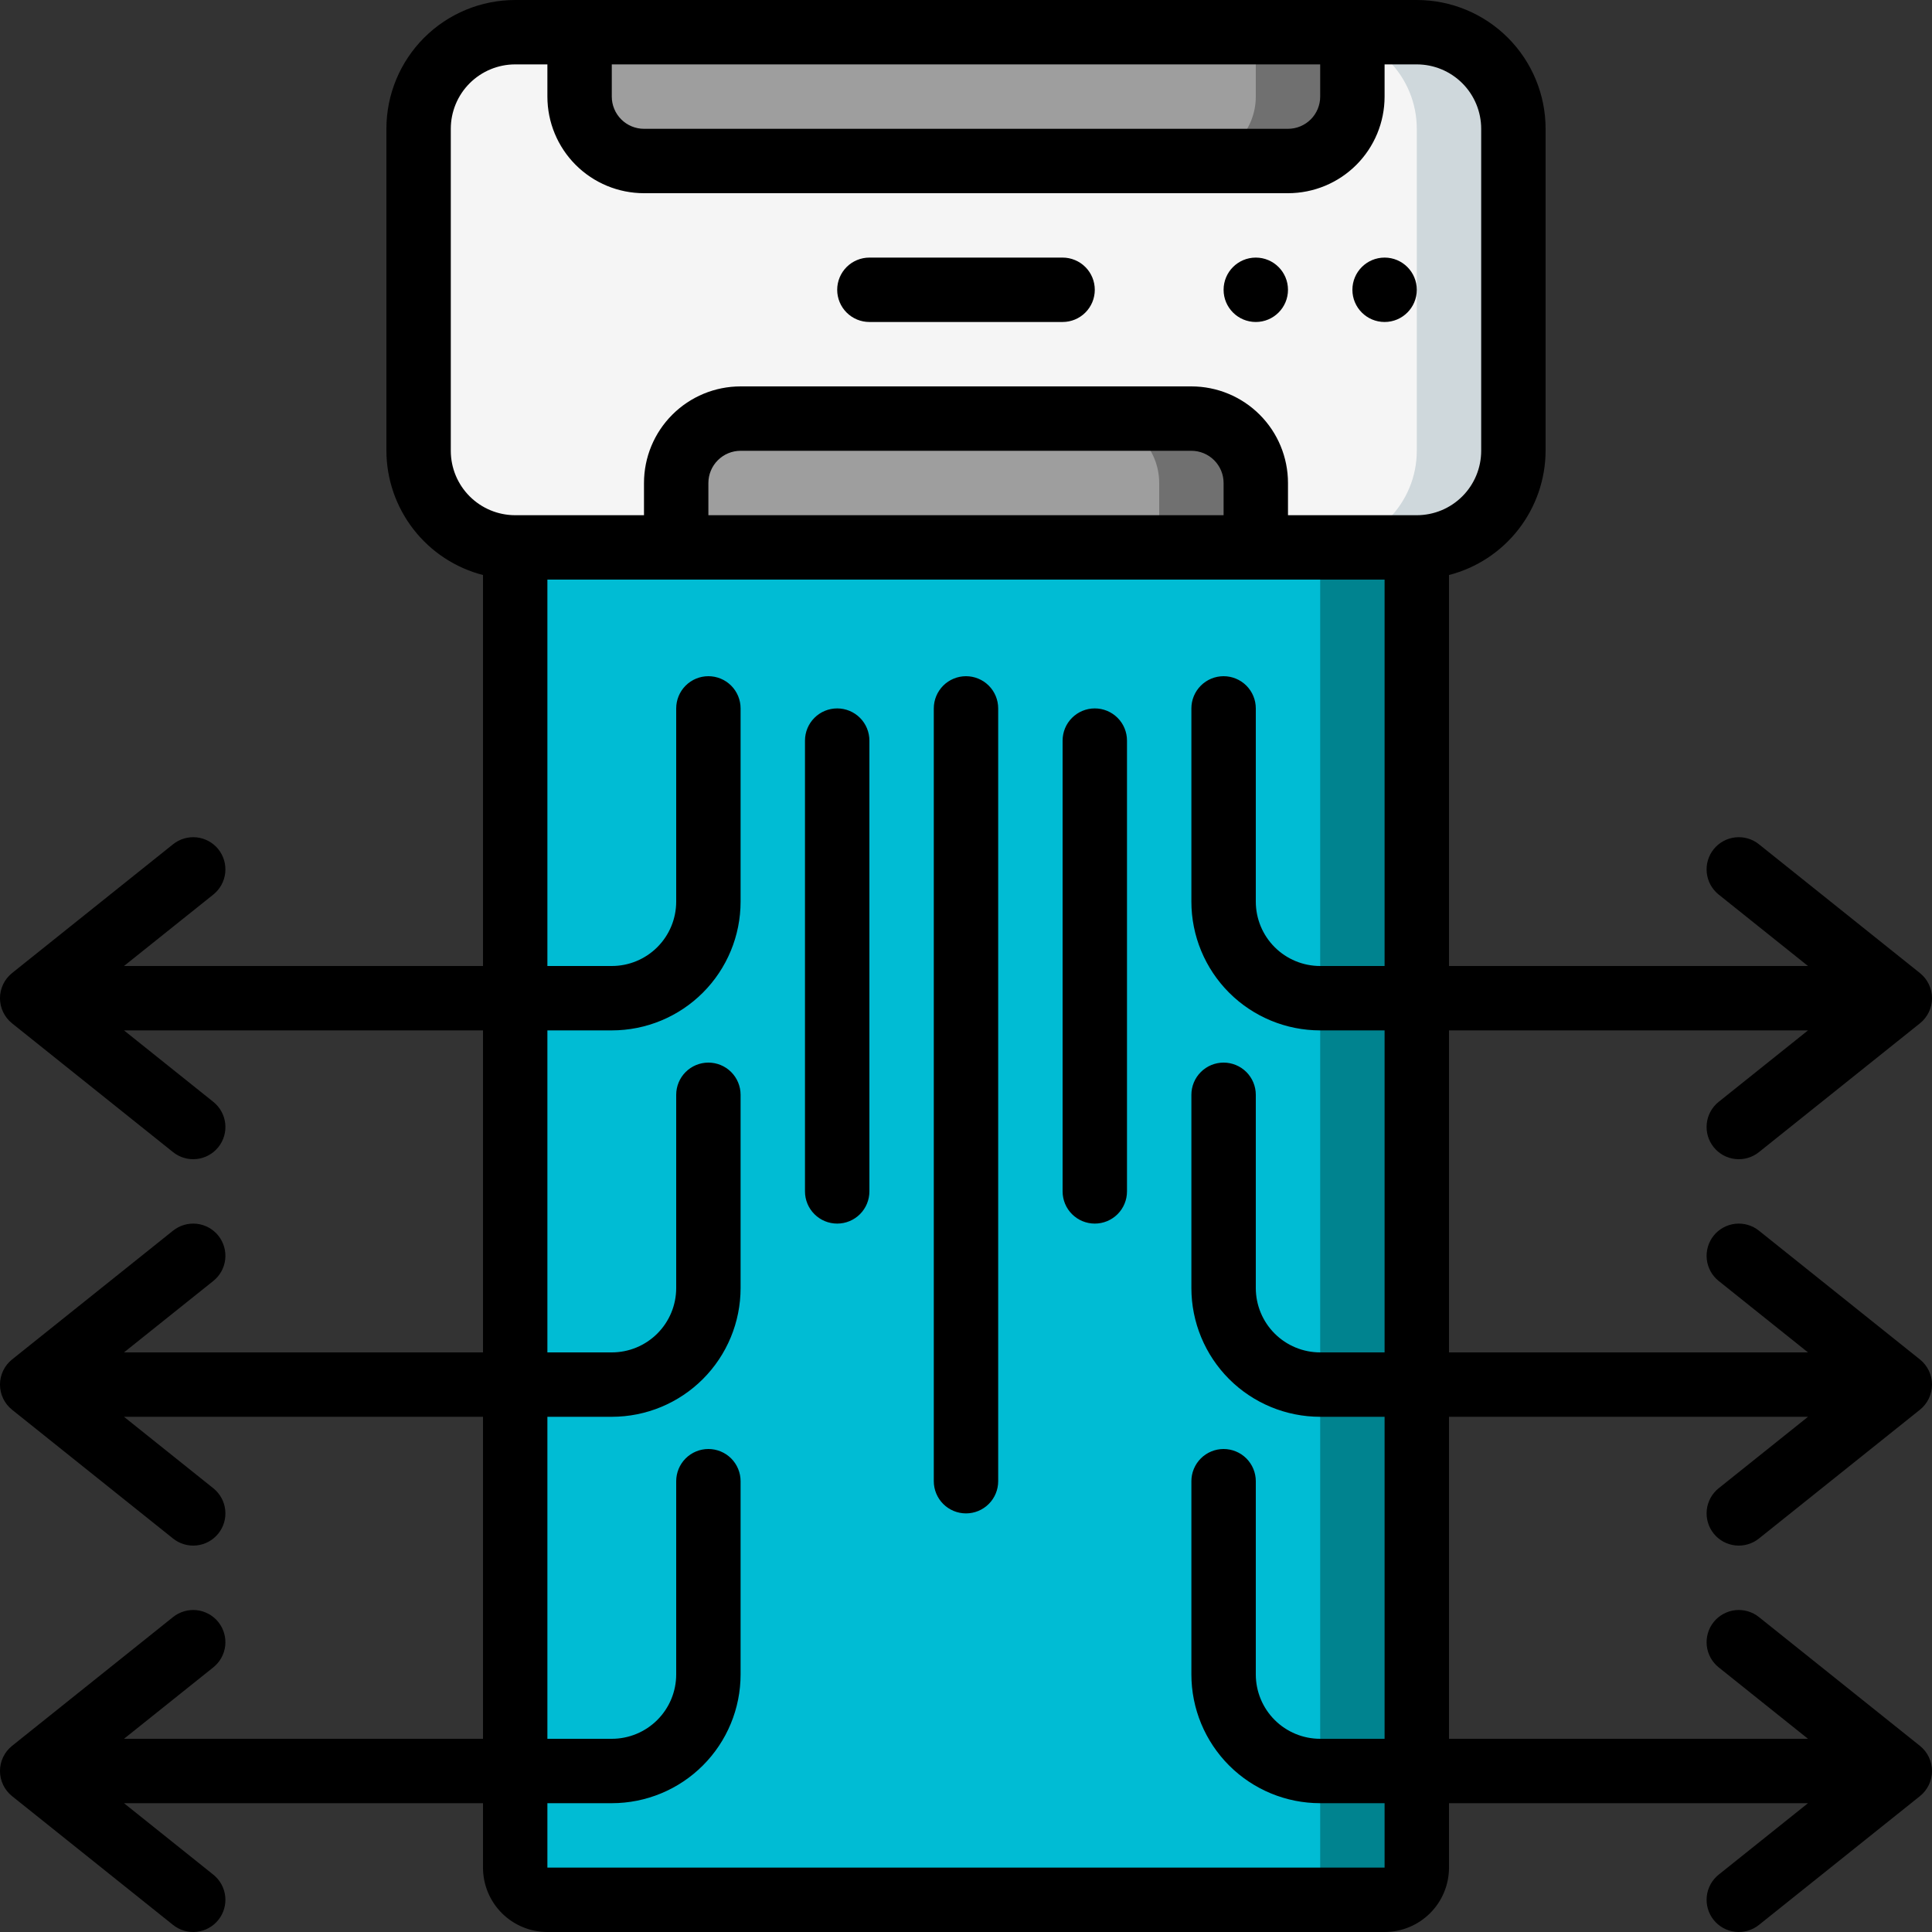 <?xml version="1.0" encoding="UTF-8"?>
<svg xmlns="http://www.w3.org/2000/svg" width="100" height="100" viewBox="0 0 100 100" fill="none">
  <rect x="0" y="0" width="100" height="100" fill="#333333" stroke="none"/>
  <g clip-path="url(#clip0_1_156)">
    <path d="M65 28.334H73.333V96.667C73.333 97.109 73.158 97.533 72.845 97.846C72.532 98.158 72.109 98.334 71.666 98.334H28.333C27.891 98.334 27.467 98.158 27.155 97.846C26.842 97.533 26.666 97.109 26.666 96.667V28.334H65Z" fill="#00BCD4"></path>
    <path d="M68.333 28.334V96.667C68.333 97.109 68.158 97.533 67.845 97.846C67.532 98.158 67.109 98.334 66.666 98.334H71.666C72.109 98.334 72.532 98.158 72.845 97.846C73.158 97.533 73.333 97.109 73.333 96.667V28.334H68.333Z" fill="#00838F"></path>
    <path d="M73.333 1.667H26.666C23.905 1.667 21.666 3.906 21.666 6.667V23.334C21.666 26.095 23.905 28.334 26.666 28.334H73.333C76.095 28.334 78.333 26.095 78.333 23.334V6.667C78.333 3.906 76.095 1.667 73.333 1.667Z" fill="#F5F5F5"></path>
    <path d="M73.333 1.667H68.333C69.659 1.667 70.931 2.194 71.868 3.131C72.806 4.069 73.333 5.341 73.333 6.667V23.334C73.333 24.66 72.806 25.931 71.868 26.869C70.931 27.807 69.659 28.334 68.333 28.334H73.333C74.659 28.334 75.931 27.807 76.868 26.869C77.806 25.931 78.333 24.66 78.333 23.334V6.667C78.333 5.341 77.806 4.069 76.868 3.131C75.931 2.194 74.659 1.667 73.333 1.667Z" fill="#CFD8DC"></path>
    <path d="M65 28.334V25C65 24.116 64.649 23.268 64.024 22.643C63.399 22.018 62.551 21.667 61.667 21.667H38.333C37.449 21.667 36.601 22.018 35.976 22.643C35.351 23.268 35 24.116 35 25V28.334" fill="#9E9E9E"></path>
    <path d="M61.666 21.667H56.666C57.551 21.667 58.398 22.018 59.023 22.643C59.649 23.268 60 24.116 60 25V28.334H65V25C65 24.116 64.649 23.268 64.023 22.643C63.398 22.018 62.551 21.667 61.666 21.667Z" fill="#707070"></path>
    <path d="M70 1.667V5C70 5.884 69.649 6.732 69.024 7.357C68.399 7.982 67.551 8.334 66.667 8.334H33.333C32.449 8.334 31.601 7.982 30.976 7.357C30.351 6.732 30 5.884 30 5V1.667" fill="#9E9E9E"></path>
    <path d="M65 1.667V5C65 5.884 64.649 6.732 64.023 7.357C63.398 7.982 62.551 8.334 61.666 8.334H66.666C67.551 8.334 68.398 7.982 69.023 7.357C69.649 6.732 70 5.884 70 5V1.667H65Z" fill="#707070"></path>
    <path d="M65 16.666C65.92 16.666 66.666 15.92 66.666 15C66.666 14.079 65.92 13.333 65 13.333C64.079 13.333 63.333 14.079 63.333 15C63.333 15.92 64.079 16.666 65 16.666Z" fill="black"></path>
    <path d="M71.667 16.666C72.587 16.666 73.333 15.92 73.333 15C73.333 14.079 72.587 13.333 71.667 13.333C70.746 13.333 70 14.079 70 15C70 15.92 70.746 16.666 71.667 16.666Z" fill="black"></path>
    <path d="M55 13.333H45C44.558 13.333 44.134 13.509 43.821 13.821C43.509 14.134 43.333 14.558 43.333 15C43.333 15.442 43.509 15.866 43.821 16.178C44.134 16.491 44.558 16.666 45 16.666H55C55.442 16.666 55.866 16.491 56.178 16.178C56.491 15.866 56.666 15.442 56.666 15C56.666 14.558 56.491 14.134 56.178 13.821C55.866 13.509 55.442 13.333 55 13.333Z" fill="black"></path>
    <path d="M88.698 59.375C88.835 59.546 89.004 59.688 89.196 59.794C89.388 59.9 89.598 59.966 89.816 59.99C90.034 60.015 90.254 59.996 90.464 59.935C90.674 59.874 90.871 59.772 91.041 59.635L99.375 52.968C99.57 52.812 99.728 52.614 99.836 52.389C99.944 52.163 100.001 51.917 100.001 51.667C100.001 51.417 99.944 51.17 99.836 50.944C99.728 50.719 99.57 50.521 99.375 50.365L91.041 43.698C90.696 43.422 90.255 43.294 89.816 43.343C89.376 43.392 88.974 43.613 88.698 43.958C88.422 44.304 88.294 44.744 88.343 45.184C88.392 45.623 88.613 46.025 88.958 46.302L93.582 50H75V29.763C76.427 29.395 77.691 28.564 78.596 27.401C79.501 26.237 79.994 24.807 80 23.333V6.667C80 4.899 79.297 3.203 78.047 1.953C76.797 0.702 75.101 0 73.333 0L26.666 0C24.898 0 23.203 0.702 21.952 1.953C20.702 3.203 20 4.899 20 6.667V23.333C20.005 24.807 20.499 26.237 21.404 27.401C22.308 28.564 23.573 29.395 25 29.763V50H6.418L11.041 46.302C11.212 46.165 11.355 45.996 11.46 45.804C11.566 45.612 11.633 45.401 11.657 45.184C11.681 44.966 11.662 44.746 11.601 44.536C11.54 44.325 11.438 44.129 11.302 43.958C11.165 43.787 10.996 43.645 10.804 43.539C10.612 43.434 10.401 43.367 10.184 43.343C9.966 43.319 9.746 43.338 9.536 43.399C9.325 43.46 9.129 43.562 8.958 43.698L0.625 50.365C0.43 50.521 0.272 50.719 0.164 50.944C0.055 51.17 -0.001 51.417 -0.001 51.667C-0.001 51.917 0.055 52.163 0.164 52.389C0.272 52.614 0.43 52.812 0.625 52.968L8.958 59.635C9.303 59.911 9.744 60.039 10.184 59.99C10.623 59.942 11.025 59.72 11.302 59.375C11.578 59.03 11.706 58.589 11.657 58.15C11.608 57.71 11.387 57.308 11.041 57.032L6.418 53.333H25V70H6.418L11.041 66.302C11.212 66.165 11.355 65.996 11.46 65.804C11.566 65.612 11.633 65.401 11.657 65.184C11.681 64.966 11.662 64.746 11.601 64.536C11.54 64.326 11.438 64.129 11.302 63.958C11.165 63.787 10.996 63.645 10.804 63.539C10.612 63.434 10.401 63.367 10.184 63.343C9.966 63.319 9.746 63.338 9.536 63.399C9.325 63.46 9.129 63.562 8.958 63.698L0.625 70.365C0.43 70.521 0.272 70.719 0.164 70.945C0.055 71.17 -0.001 71.417 -0.001 71.667C-0.001 71.917 0.055 72.163 0.164 72.389C0.272 72.614 0.43 72.812 0.625 72.968L8.958 79.635C9.303 79.911 9.744 80.039 10.184 79.99C10.623 79.942 11.025 79.72 11.302 79.375C11.578 79.03 11.706 78.589 11.657 78.15C11.608 77.71 11.387 77.308 11.041 77.032L6.418 73.333H25V90H6.418L11.041 86.302C11.212 86.165 11.355 85.996 11.46 85.804C11.566 85.612 11.633 85.401 11.657 85.184C11.681 84.966 11.662 84.746 11.601 84.536C11.54 84.326 11.438 84.129 11.302 83.958C11.165 83.787 10.996 83.645 10.804 83.54C10.612 83.434 10.401 83.367 10.184 83.343C9.966 83.319 9.746 83.338 9.536 83.399C9.325 83.46 9.129 83.561 8.958 83.698L0.625 90.365C0.43 90.521 0.272 90.719 0.164 90.945C0.055 91.17 -0.001 91.417 -0.001 91.667C-0.001 91.917 0.055 92.163 0.164 92.389C0.272 92.614 0.43 92.812 0.625 92.968L8.958 99.635C9.303 99.911 9.744 100.039 10.184 99.99C10.623 99.942 11.025 99.72 11.302 99.375C11.578 99.03 11.706 98.589 11.657 98.15C11.608 97.71 11.387 97.308 11.041 97.032L6.418 93.333H25V96.667C25 97.551 25.351 98.399 25.976 99.024C26.601 99.649 27.449 100 28.333 100H71.666C72.55 100 73.398 99.649 74.023 99.024C74.649 98.399 75 97.551 75 96.667V93.333H93.582L88.958 97.032C88.787 97.168 88.645 97.338 88.539 97.529C88.434 97.721 88.367 97.932 88.343 98.15C88.319 98.367 88.338 98.587 88.399 98.798C88.46 99.008 88.561 99.204 88.698 99.375C88.835 99.546 89.004 99.688 89.196 99.794C89.388 99.899 89.598 99.966 89.816 99.99C90.034 100.014 90.254 99.996 90.464 99.934C90.674 99.874 90.871 99.772 91.041 99.635L99.375 92.968C99.57 92.812 99.728 92.614 99.836 92.389C99.944 92.163 100.001 91.917 100.001 91.667C100.001 91.417 99.944 91.17 99.836 90.945C99.728 90.719 99.57 90.521 99.375 90.365L91.041 83.698C90.871 83.561 90.674 83.46 90.464 83.399C90.254 83.338 90.034 83.319 89.816 83.343C89.598 83.367 89.388 83.434 89.196 83.54C89.004 83.645 88.835 83.787 88.698 83.958C88.561 84.129 88.46 84.326 88.399 84.536C88.338 84.746 88.319 84.966 88.343 85.184C88.367 85.401 88.434 85.612 88.539 85.804C88.645 85.996 88.787 86.165 88.958 86.302L93.582 90H75V73.333H93.582L88.958 77.032C88.787 77.168 88.645 77.338 88.539 77.529C88.434 77.721 88.367 77.932 88.343 78.15C88.319 78.367 88.338 78.587 88.399 78.798C88.46 79.008 88.561 79.204 88.698 79.375C88.835 79.546 89.004 79.688 89.196 79.794C89.388 79.899 89.598 79.966 89.816 79.99C90.034 80.014 90.254 79.996 90.464 79.934C90.674 79.874 90.871 79.772 91.041 79.635L99.375 72.968C99.57 72.812 99.728 72.614 99.836 72.389C99.944 72.163 100.001 71.917 100.001 71.667C100.001 71.417 99.944 71.17 99.836 70.945C99.728 70.719 99.57 70.521 99.375 70.365L91.041 63.698C90.871 63.562 90.674 63.46 90.464 63.399C90.254 63.338 90.034 63.319 89.816 63.343C89.598 63.367 89.388 63.434 89.196 63.539C89.004 63.645 88.835 63.787 88.698 63.958C88.561 64.129 88.46 64.326 88.399 64.536C88.338 64.746 88.319 64.966 88.343 65.184C88.367 65.401 88.434 65.612 88.539 65.804C88.645 65.996 88.787 66.165 88.958 66.302L93.582 70H75V53.333H93.582L88.958 57.032C88.787 57.168 88.645 57.337 88.539 57.529C88.433 57.721 88.367 57.932 88.343 58.15C88.319 58.367 88.337 58.587 88.398 58.798C88.459 59.008 88.561 59.204 88.698 59.375ZM31.666 3.333H68.333V5C68.333 5.442 68.157 5.866 67.845 6.179C67.532 6.491 67.109 6.667 66.666 6.667H33.333C32.891 6.667 32.467 6.491 32.155 6.179C31.842 5.866 31.666 5.442 31.666 5V3.333ZM71.666 50H68.333C67.449 50 66.601 49.649 65.976 49.024C65.351 48.399 65 47.551 65 46.667V36.667C65 36.225 64.824 35.801 64.512 35.488C64.199 35.176 63.775 35 63.333 35C62.891 35 62.467 35.176 62.155 35.488C61.842 35.801 61.666 36.225 61.666 36.667V46.667C61.666 48.435 62.369 50.13 63.619 51.381C64.869 52.631 66.565 53.333 68.333 53.333H71.666V70H68.333C67.449 70 66.601 69.649 65.976 69.024C65.351 68.399 65 67.551 65 66.667V56.667C65 56.225 64.824 55.801 64.512 55.488C64.199 55.176 63.775 55 63.333 55C62.891 55 62.467 55.176 62.155 55.488C61.842 55.801 61.666 56.225 61.666 56.667V66.667C61.666 68.435 62.369 70.13 63.619 71.381C64.869 72.631 66.565 73.333 68.333 73.333H71.666V90H68.333C67.449 90 66.601 89.649 65.976 89.024C65.351 88.399 65 87.551 65 86.667V76.667C65 76.225 64.824 75.801 64.512 75.488C64.199 75.176 63.775 75 63.333 75C62.891 75 62.467 75.176 62.155 75.488C61.842 75.801 61.666 76.225 61.666 76.667V86.667C61.666 88.435 62.369 90.13 63.619 91.381C64.869 92.631 66.565 93.333 68.333 93.333H71.666V96.667H28.333V93.333H31.666C33.435 93.333 35.13 92.631 36.38 91.381C37.631 90.13 38.333 88.435 38.333 86.667V76.667C38.333 76.225 38.157 75.801 37.845 75.488C37.532 75.176 37.108 75 36.666 75C36.224 75 35.8 75.176 35.488 75.488C35.175 75.801 35 76.225 35 76.667V86.667C35 87.551 34.649 88.399 34.023 89.024C33.398 89.649 32.55 90 31.666 90H28.333V73.333H31.666C33.435 73.333 35.13 72.631 36.38 71.381C37.631 70.13 38.333 68.435 38.333 66.667V56.667C38.333 56.225 38.157 55.801 37.845 55.488C37.532 55.176 37.108 55 36.666 55C36.224 55 35.8 55.176 35.488 55.488C35.175 55.801 35 56.225 35 56.667V66.667C35 67.551 34.649 68.399 34.023 69.024C33.398 69.649 32.55 70 31.666 70H28.333V53.333H31.666C33.435 53.333 35.13 52.631 36.38 51.381C37.631 50.13 38.333 48.435 38.333 46.667V36.667C38.333 36.225 38.157 35.801 37.845 35.488C37.532 35.176 37.108 35 36.666 35C36.224 35 35.8 35.176 35.488 35.488C35.175 35.801 35 36.225 35 36.667V46.667C35 47.551 34.649 48.399 34.023 49.024C33.398 49.649 32.55 50 31.666 50H28.333V30H71.666V50ZM36.666 26.667V25C36.666 24.558 36.842 24.134 37.155 23.822C37.467 23.509 37.891 23.333 38.333 23.333H61.666C62.108 23.333 62.532 23.509 62.845 23.822C63.157 24.134 63.333 24.558 63.333 25V26.667H36.666ZM73.333 26.667H66.666V25C66.666 23.674 66.14 22.402 65.202 21.465C64.264 20.527 62.993 20 61.666 20H38.333C37.007 20 35.735 20.527 34.798 21.465C33.86 22.402 33.333 23.674 33.333 25V26.667H26.666C25.782 26.667 24.935 26.316 24.309 25.69C23.684 25.065 23.333 24.217 23.333 23.333V6.667C23.333 5.783 23.684 4.935 24.309 4.31C24.935 3.685 25.782 3.333 26.666 3.333H28.333V5C28.333 6.326 28.86 7.598 29.798 8.536C30.735 9.473 32.007 10 33.333 10H66.666C67.993 10 69.264 9.473 70.202 8.536C71.14 7.598 71.666 6.326 71.666 5V3.333H73.333C74.217 3.333 75.065 3.685 75.69 4.31C76.315 4.935 76.666 5.783 76.666 6.667V23.333C76.666 24.217 76.315 25.065 75.69 25.69C75.065 26.316 74.217 26.667 73.333 26.667Z" fill="black"></path>
    <path d="M50 78.333C50.442 78.333 50.866 78.158 51.178 77.845C51.491 77.533 51.666 77.109 51.666 76.667V36.667C51.666 36.225 51.491 35.801 51.178 35.488C50.866 35.176 50.442 35 50 35C49.558 35 49.134 35.176 48.821 35.488C48.509 35.801 48.333 36.225 48.333 36.667V76.667C48.333 77.109 48.509 77.533 48.821 77.845C49.134 78.158 49.558 78.333 50 78.333ZM43.333 63.333C43.775 63.333 44.199 63.158 44.512 62.845C44.824 62.533 45 62.109 45 61.667V38.333C45 37.891 44.824 37.467 44.512 37.155C44.199 36.842 43.775 36.667 43.333 36.667C42.891 36.667 42.467 36.842 42.155 37.155C41.842 37.467 41.666 37.891 41.666 38.333V61.667C41.666 62.109 41.842 62.533 42.155 62.845C42.467 63.158 42.891 63.333 43.333 63.333ZM56.666 63.333C57.108 63.333 57.532 63.158 57.845 62.845C58.158 62.533 58.333 62.109 58.333 61.667V38.333C58.333 37.891 58.158 37.467 57.845 37.155C57.532 36.842 57.108 36.667 56.666 36.667C56.224 36.667 55.801 36.842 55.488 37.155C55.175 37.467 55 37.891 55 38.333V61.667C55 62.109 55.175 62.533 55.488 62.845C55.801 63.158 56.224 63.333 56.666 63.333Z" fill="black"></path>
  </g>
  <defs>
    <clipPath id="clip0_1_156">
      <rect width="100" height="100" fill="white"></rect>
    </clipPath>
  </defs>
</svg>
